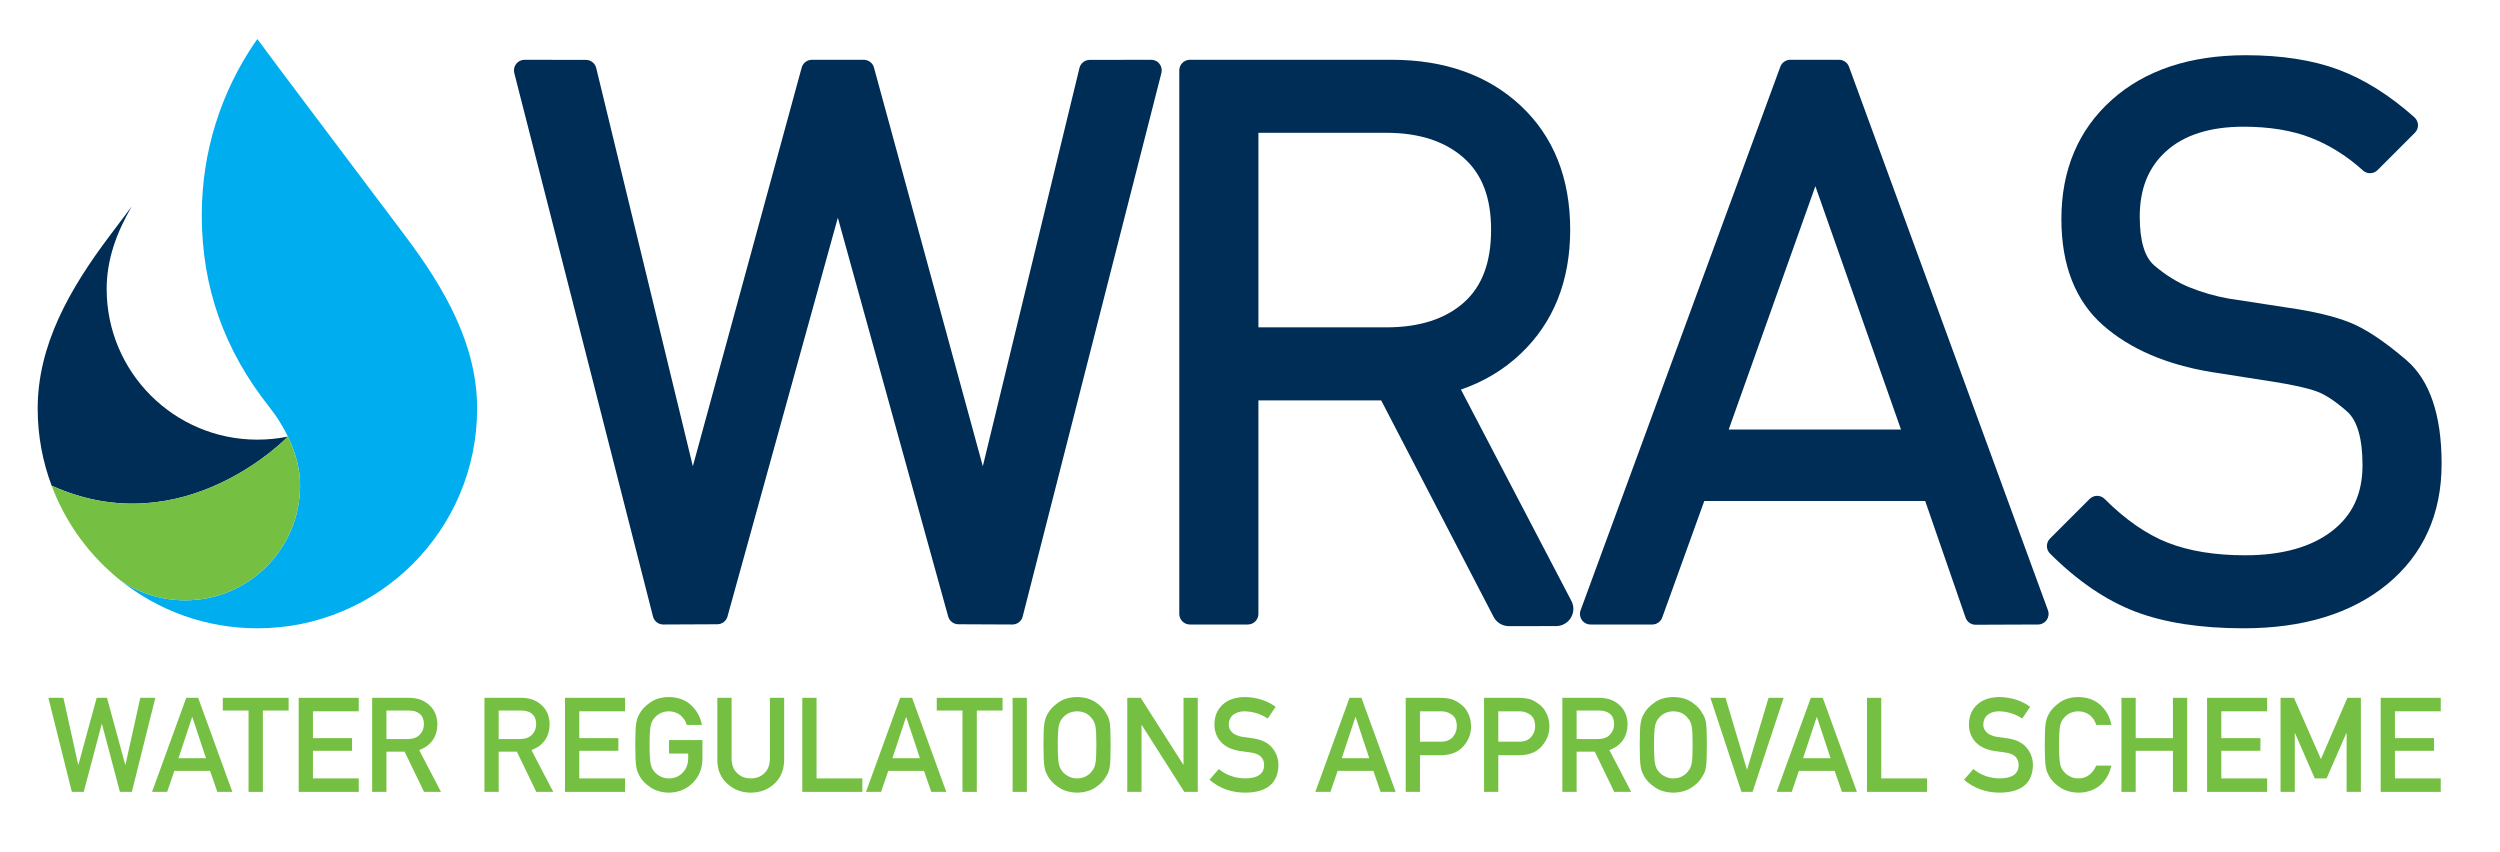 <?xml version="1.0" encoding="UTF-8" standalone="no"?><!DOCTYPE svg PUBLIC "-//W3C//DTD SVG 1.1//EN" "http://www.w3.org/Graphics/SVG/1.1/DTD/svg11.dtd"><svg width="100%" height="100%" viewBox="0 0 440 150" version="1.1" xmlns="http://www.w3.org/2000/svg" xmlns:xlink="http://www.w3.org/1999/xlink" xml:space="preserve" xmlns:serif="http://www.serif.com/" style="fill-rule:evenodd;clip-rule:evenodd;stroke-linejoin:round;stroke-miterlimit:2;"><g><path d="M12.646,139.372l2.089,-0l3.168,-11.934l0.045,0l3.157,11.934l2.101,-0l4.133,-16.555l-2.646,-0l-2.611,11.763l-0.046,0l-3.202,-11.763l-1.817,-0l-3.213,11.763l-0.045,0l-2.601,-11.763l-2.645,-0l4.133,16.555Z" style="fill:#75c043;fill-rule:nonzero;"/><path d="M31.415,133.445l2.396,-7.233l0.045,-0l2.396,7.233l-4.837,-0Zm6.836,5.927l2.645,-0l-6.018,-16.555l-2.1,-0l-6.018,16.555l2.657,-0l1.271,-3.702l6.28,0l1.283,3.702Z" style="fill:#75c043;fill-rule:nonzero;"/><path d="M43.746,139.372l2.521,-0l0,-14.318l4.531,-0l-0,-2.237l-11.582,-0l-0,2.237l4.53,-0l0,14.318Z" style="fill:#75c043;fill-rule:nonzero;"/><path d="M52.569,139.372l10.571,-0l0,-2.373l-8.061,-0l-0,-4.86l6.881,-0l-0,-2.226l-6.881,0l-0,-4.723l8.061,-0l0,-2.373l-10.571,-0l0,16.555Z" style="fill:#75c043;fill-rule:nonzero;"/><path d="M68.012,125.054l3.928,-0c0.803,-0 1.416,0.17 1.84,0.511c0.537,0.386 0.814,1.01 0.829,1.873c-0,0.719 -0.231,1.325 -0.693,1.817c-0.469,0.53 -1.173,0.802 -2.112,0.817l-3.792,0l-0,-5.018Zm-2.51,14.318l2.51,-0l-0,-7.074l3.202,-0l3.417,7.074l2.987,-0l-3.838,-7.347c2.104,-0.81 3.172,-2.339 3.202,-4.587c-0.045,-1.529 -0.594,-2.706 -1.647,-3.531c-0.87,-0.727 -1.994,-1.09 -3.372,-1.09l-6.461,-0l0,16.555Z" style="fill:#75c043;fill-rule:nonzero;"/><path d="M87.769,125.054l3.929,-0c0.802,-0 1.415,0.17 1.839,0.511c0.538,0.386 0.814,1.01 0.829,1.873c0,0.719 -0.231,1.325 -0.693,1.817c-0.469,0.53 -1.173,0.802 -2.112,0.817l-3.792,0l-0,-5.018Zm-2.509,14.318l2.509,-0l-0,-7.074l3.202,-0l3.418,7.074l2.986,-0l-3.838,-7.347c2.105,-0.81 3.172,-2.339 3.202,-4.587c-0.045,-1.529 -0.594,-2.706 -1.646,-3.531c-0.871,-0.727 -1.995,-1.09 -3.373,-1.09l-6.46,-0l-0,16.555Z" style="fill:#75c043;fill-rule:nonzero;"/><path d="M99.442,139.372l10.571,-0l-0,-2.373l-8.062,-0l0,-4.86l6.881,-0l0,-2.226l-6.881,0l0,-4.723l8.062,-0l-0,-2.373l-10.571,-0l-0,16.555Z" style="fill:#75c043;fill-rule:nonzero;"/><path d="M117.746,132.627l3.372,0l-0,0.863c-0.015,1.037 -0.341,1.874 -0.977,2.51c-0.635,0.666 -1.442,0.999 -2.418,0.999c-0.591,-0 -1.098,-0.125 -1.522,-0.375c-0.431,-0.212 -0.779,-0.488 -1.044,-0.829c-0.326,-0.356 -0.542,-0.821 -0.648,-1.396c-0.121,-0.576 -0.181,-1.677 -0.181,-3.305c-0,-1.627 0.06,-2.736 0.181,-3.327c0.106,-0.56 0.322,-1.018 0.648,-1.374c0.265,-0.34 0.613,-0.624 1.044,-0.851c0.424,-0.22 0.931,-0.337 1.522,-0.352c0.802,0.015 1.484,0.246 2.044,0.692c0.537,0.47 0.908,1.038 1.113,1.704l2.657,-0c-0.265,-1.386 -0.901,-2.548 -1.908,-3.486c-1.007,-0.931 -2.309,-1.404 -3.906,-1.42c-1.302,0.016 -2.388,0.326 -3.259,0.932c-0.886,0.598 -1.529,1.279 -1.93,2.043c-0.25,0.402 -0.436,0.928 -0.557,1.579c-0.113,0.651 -0.17,1.938 -0.17,3.86c0,1.893 0.057,3.172 0.17,3.838c0.061,0.356 0.137,0.651 0.227,0.886c0.099,0.227 0.209,0.465 0.33,0.715c0.401,0.765 1.044,1.439 1.93,2.021c0.871,0.606 1.957,0.924 3.259,0.954c1.688,-0.03 3.088,-0.602 4.201,-1.714c1.105,-1.121 1.673,-2.51 1.703,-4.168l0,-3.372l-5.881,0l-0,2.373Z" style="fill:#75c043;fill-rule:nonzero;"/><path d="M126.25,133.763c0.015,1.741 0.591,3.122 1.726,4.144c1.113,1.052 2.498,1.586 4.156,1.601c1.688,-0.015 3.085,-0.549 4.19,-1.601c1.098,-1.022 1.662,-2.403 1.692,-4.144l-0,-10.946l-2.51,-0l0,10.673c-0.015,1.128 -0.333,1.987 -0.953,2.578c-0.636,0.62 -1.442,0.931 -2.419,0.931c-0.976,-0 -1.775,-0.311 -2.396,-0.931c-0.636,-0.591 -0.961,-1.45 -0.976,-2.578l-0,-10.673l-2.51,-0l0,10.946Z" style="fill:#75c043;fill-rule:nonzero;"/><path d="M141.205,139.372l10.571,-0l-0,-2.373l-8.062,-0l-0,-14.182l-2.509,-0l-0,16.555Z" style="fill:#75c043;fill-rule:nonzero;"/><path d="M157.067,133.445l2.396,-7.233l0.045,-0l2.396,7.233l-4.837,-0Zm6.836,5.927l2.645,-0l-6.018,-16.555l-2.1,-0l-6.018,16.555l2.657,-0l1.271,-3.702l6.28,0l1.283,3.702Z" style="fill:#75c043;fill-rule:nonzero;"/><path d="M169.398,139.372l2.521,-0l0,-14.318l4.531,-0l-0,-2.237l-11.582,-0l-0,2.237l4.53,-0l0,14.318Z" style="fill:#75c043;fill-rule:nonzero;"/><rect x="178.221" y="122.817" width="2.509" height="16.555" style="fill:#75c043;fill-rule:nonzero;"/><path d="M183.649,131.094c-0,1.893 0.056,3.172 0.17,3.838c0.061,0.356 0.136,0.651 0.227,0.886c0.099,0.227 0.208,0.465 0.329,0.715c0.402,0.765 1.045,1.439 1.931,2.021c0.87,0.606 1.957,0.924 3.259,0.954c1.317,-0.03 2.414,-0.348 3.292,-0.954c0.871,-0.582 1.499,-1.256 1.885,-2.021c0.28,-0.401 0.473,-0.935 0.579,-1.601c0.099,-0.666 0.148,-1.945 0.148,-3.838c0,-1.922 -0.049,-3.209 -0.148,-3.86c-0.106,-0.651 -0.299,-1.177 -0.579,-1.579c-0.386,-0.764 -1.014,-1.445 -1.885,-2.043c-0.878,-0.606 -1.975,-0.916 -3.292,-0.932c-1.302,0.016 -2.389,0.326 -3.259,0.932c-0.886,0.598 -1.529,1.279 -1.931,2.043c-0.249,0.402 -0.435,0.928 -0.556,1.579c-0.114,0.651 -0.17,1.938 -0.17,3.86Zm2.52,0c0,-1.627 0.061,-2.736 0.182,-3.327c0.106,-0.56 0.322,-1.018 0.647,-1.374c0.265,-0.34 0.614,-0.624 1.045,-0.851c0.424,-0.22 0.931,-0.337 1.522,-0.352c0.598,0.015 1.116,0.132 1.555,0.352c0.417,0.227 0.75,0.511 0.999,0.851c0.326,0.356 0.549,0.814 0.67,1.374c0.114,0.591 0.171,1.7 0.171,3.327c-0,1.628 -0.057,2.729 -0.171,3.305c-0.121,0.575 -0.344,1.04 -0.67,1.396c-0.249,0.341 -0.582,0.617 -0.999,0.829c-0.439,0.25 -0.957,0.375 -1.555,0.375c-0.591,-0 -1.098,-0.125 -1.522,-0.375c-0.431,-0.212 -0.78,-0.488 -1.045,-0.829c-0.325,-0.356 -0.541,-0.821 -0.647,-1.396c-0.121,-0.576 -0.182,-1.677 -0.182,-3.305Z" style="fill:#75c043;fill-rule:nonzero;"/><path d="M198.399,139.372l2.509,-0l-0,-11.764l0.045,0l7.483,11.764l2.373,-0l0,-16.555l-2.509,-0l-0,11.763l-0.045,0l-7.495,-11.763l-2.361,-0l-0,16.555Z" style="fill:#75c043;fill-rule:nonzero;"/><path d="M214.511,135.352l-1.646,1.885c1.763,1.514 3.872,2.271 6.324,2.271c3.793,-0.045 5.731,-1.65 5.814,-4.814c-0,-1.174 -0.367,-2.203 -1.102,-3.089c-0.741,-0.901 -1.888,-1.457 -3.44,-1.669c-0.787,-0.098 -1.408,-0.185 -1.862,-0.261c-0.818,-0.151 -1.412,-0.424 -1.783,-0.818c-0.371,-0.386 -0.556,-0.817 -0.556,-1.294c0.015,-0.795 0.291,-1.393 0.829,-1.794c0.514,-0.386 1.158,-0.579 1.93,-0.579c1.491,0.03 2.857,0.454 4.099,1.272l1.397,-2.067c-1.522,-1.098 -3.312,-1.669 -5.371,-1.715c-1.711,0.016 -3.032,0.462 -3.963,1.34c-0.961,0.886 -1.442,2.052 -1.442,3.498c-0,1.203 0.382,2.225 1.147,3.065c0.742,0.818 1.824,1.344 3.247,1.579c0.795,0.113 1.526,0.215 2.192,0.306c1.453,0.25 2.172,0.992 2.157,2.226c-0.03,1.506 -1.12,2.275 -3.27,2.305c-1.817,-0.015 -3.384,-0.564 -4.701,-1.647Z" style="fill:#75c043;fill-rule:nonzero;"/><path d="M236.153,133.445l2.396,-7.233l0.046,-0l2.395,7.233l-4.837,-0Zm6.836,5.927l2.645,-0l-6.018,-16.555l-2.1,-0l-6.018,16.555l2.657,-0l1.272,-3.702l6.279,0l1.283,3.702Z" style="fill:#75c043;fill-rule:nonzero;"/><path d="M249.915,125.19l3.622,-0c0.682,-0.015 1.28,0.14 1.794,0.465c0.341,0.197 0.606,0.466 0.795,0.807c0.182,0.378 0.273,0.844 0.273,1.396c-0,0.666 -0.224,1.272 -0.67,1.817c-0.469,0.56 -1.17,0.848 -2.101,0.863l-3.713,-0l0,-5.348Zm-2.509,14.182l2.509,-0l0,-6.461l3.815,0c1.704,-0.03 2.998,-0.575 3.884,-1.635c0.863,-1.007 1.294,-2.123 1.294,-3.35c0,-0.908 -0.17,-1.695 -0.511,-2.361c-0.325,-0.689 -0.749,-1.219 -1.271,-1.59c-0.621,-0.492 -1.234,-0.818 -1.84,-0.977c-0.606,-0.121 -1.234,-0.181 -1.885,-0.181l-5.995,-0l-0,16.555Z" style="fill:#75c043;fill-rule:nonzero;"/><path d="M263.7,125.19l3.622,-0c0.681,-0.015 1.279,0.14 1.794,0.465c0.341,0.197 0.606,0.466 0.795,0.807c0.182,0.378 0.273,0.844 0.273,1.396c-0,0.666 -0.224,1.272 -0.67,1.817c-0.47,0.56 -1.17,0.848 -2.101,0.863l-3.713,-0l-0,-5.348Zm-2.509,14.182l2.509,-0l-0,-6.461l3.815,0c1.703,-0.03 2.998,-0.575 3.883,-1.635c0.863,-1.007 1.295,-2.123 1.295,-3.35c-0,-0.908 -0.17,-1.695 -0.511,-2.361c-0.326,-0.689 -0.749,-1.219 -1.272,-1.59c-0.621,-0.492 -1.234,-0.818 -1.839,-0.977c-0.606,-0.121 -1.234,-0.181 -1.885,-0.181l-5.995,-0l-0,16.555Z" style="fill:#75c043;fill-rule:nonzero;"/><path d="M277.485,125.054l3.928,-0c0.803,-0 1.416,0.17 1.84,0.511c0.537,0.386 0.814,1.01 0.829,1.873c-0,0.719 -0.231,1.325 -0.693,1.817c-0.469,0.53 -1.173,0.802 -2.112,0.817l-3.792,0l-0,-5.018Zm-2.51,14.318l2.51,-0l-0,-7.074l3.202,-0l3.417,7.074l2.987,-0l-3.838,-7.347c2.104,-0.81 3.172,-2.339 3.202,-4.587c-0.046,-1.529 -0.594,-2.706 -1.647,-3.531c-0.87,-0.727 -1.994,-1.09 -3.372,-1.09l-6.461,-0l0,16.555Z" style="fill:#75c043;fill-rule:nonzero;"/><path d="M288.59,131.094c-0,1.893 0.056,3.172 0.17,3.838c0.06,0.356 0.136,0.651 0.227,0.886c0.098,0.227 0.208,0.465 0.329,0.715c0.402,0.765 1.045,1.439 1.931,2.021c0.87,0.606 1.956,0.924 3.258,0.954c1.318,-0.03 2.415,-0.348 3.293,-0.954c0.871,-0.582 1.499,-1.256 1.885,-2.021c0.28,-0.401 0.473,-0.935 0.579,-1.601c0.099,-0.666 0.148,-1.945 0.148,-3.838c-0,-1.922 -0.049,-3.209 -0.148,-3.86c-0.106,-0.651 -0.299,-1.177 -0.579,-1.579c-0.386,-0.764 -1.014,-1.445 -1.885,-2.043c-0.878,-0.606 -1.975,-0.916 -3.293,-0.932c-1.302,0.016 -2.388,0.326 -3.258,0.932c-0.886,0.598 -1.529,1.279 -1.931,2.043c-0.249,0.402 -0.435,0.928 -0.556,1.579c-0.114,0.651 -0.17,1.938 -0.17,3.86Zm2.52,0c0,-1.627 0.061,-2.736 0.182,-3.327c0.106,-0.56 0.322,-1.018 0.647,-1.374c0.265,-0.34 0.613,-0.624 1.045,-0.851c0.424,-0.22 0.931,-0.337 1.521,-0.352c0.598,0.015 1.117,0.132 1.556,0.352c0.416,0.227 0.749,0.511 0.999,0.851c0.326,0.356 0.549,0.814 0.67,1.374c0.114,0.591 0.171,1.7 0.171,3.327c-0,1.628 -0.057,2.729 -0.171,3.305c-0.121,0.575 -0.344,1.04 -0.67,1.396c-0.25,0.341 -0.583,0.617 -0.999,0.829c-0.439,0.25 -0.958,0.375 -1.556,0.375c-0.59,-0 -1.097,-0.125 -1.521,-0.375c-0.432,-0.212 -0.78,-0.488 -1.045,-0.829c-0.325,-0.356 -0.541,-0.821 -0.647,-1.396c-0.121,-0.576 -0.182,-1.677 -0.182,-3.305Z" style="fill:#75c043;fill-rule:nonzero;"/><path d="M306.496,139.372l1.953,-0l5.473,-16.555l-2.657,-0l-3.77,12.603l-0.045,0l-3.759,-12.603l-2.657,-0l5.462,16.555Z" style="fill:#75c043;fill-rule:nonzero;"/><path d="M317.34,133.445l2.396,-7.233l0.045,-0l2.396,7.233l-4.837,-0Zm6.835,5.927l2.646,-0l-6.018,-16.555l-2.101,-0l-6.018,16.555l2.657,-0l1.272,-3.702l6.279,0l1.283,3.702Z" style="fill:#75c043;fill-rule:nonzero;"/><path d="M328.592,139.372l10.572,-0l-0,-2.373l-8.062,-0l-0,-14.182l-2.51,-0l0,16.555Z" style="fill:#75c043;fill-rule:nonzero;"/><path d="M347.305,135.352l-1.646,1.885c1.764,1.514 3.872,2.271 6.324,2.271c3.793,-0.045 5.731,-1.65 5.814,-4.814c-0,-1.174 -0.367,-2.203 -1.101,-3.089c-0.742,-0.901 -1.889,-1.457 -3.441,-1.669c-0.787,-0.098 -1.408,-0.185 -1.862,-0.261c-0.818,-0.151 -1.412,-0.424 -1.783,-0.818c-0.371,-0.386 -0.556,-0.817 -0.556,-1.294c0.015,-0.795 0.291,-1.393 0.829,-1.794c0.514,-0.386 1.158,-0.579 1.93,-0.579c1.491,0.03 2.858,0.454 4.099,1.272l1.397,-2.067c-1.522,-1.098 -3.312,-1.669 -5.371,-1.715c-1.711,0.016 -3.032,0.462 -3.963,1.34c-0.961,0.886 -1.442,2.052 -1.442,3.498c0,1.203 0.382,2.225 1.147,3.065c0.742,0.818 1.824,1.344 3.247,1.579c0.795,0.113 1.526,0.215 2.192,0.306c1.453,0.25 2.172,0.992 2.157,2.226c-0.03,1.506 -1.12,2.275 -3.27,2.305c-1.817,-0.015 -3.384,-0.564 -4.701,-1.647Z" style="fill:#75c043;fill-rule:nonzero;"/><path d="M368.947,134.739c-0.696,1.507 -1.748,2.26 -3.156,2.26c-0.591,-0 -1.098,-0.125 -1.522,-0.375c-0.431,-0.212 -0.779,-0.488 -1.044,-0.829c-0.326,-0.356 -0.542,-0.821 -0.648,-1.396c-0.121,-0.576 -0.181,-1.677 -0.181,-3.305c-0,-1.627 0.06,-2.736 0.181,-3.327c0.106,-0.56 0.322,-1.018 0.648,-1.374c0.265,-0.34 0.613,-0.624 1.044,-0.851c0.424,-0.22 0.931,-0.337 1.522,-0.352c0.802,0.015 1.483,0.246 2.044,0.692c0.537,0.47 0.908,1.038 1.112,1.704l2.657,-0c-0.265,-1.386 -0.9,-2.548 -1.907,-3.486c-1.007,-0.931 -2.309,-1.404 -3.906,-1.42c-1.302,0.016 -2.389,0.326 -3.259,0.932c-0.886,0.598 -1.529,1.279 -1.93,2.043c-0.25,0.402 -0.436,0.928 -0.557,1.579c-0.113,0.651 -0.17,1.938 -0.17,3.86c-0,1.893 0.057,3.172 0.17,3.838c0.061,0.356 0.136,0.651 0.227,0.886c0.099,0.227 0.208,0.465 0.33,0.715c0.401,0.765 1.044,1.439 1.93,2.021c0.87,0.606 1.957,0.924 3.259,0.954c1.438,0 2.683,-0.409 3.735,-1.226c1.022,-0.825 1.715,-2.006 2.078,-3.543l-2.657,0Z" style="fill:#75c043;fill-rule:nonzero;"/><path d="M382.437,139.372l2.509,-0l0,-16.555l-2.509,-0l-0,7.096l-6.552,0l0,-7.096l-2.509,-0l-0,16.555l2.509,-0l0,-7.233l6.552,-0l-0,7.233Z" style="fill:#75c043;fill-rule:nonzero;"/><path d="M388.444,139.372l10.571,-0l-0,-2.373l-8.062,-0l-0,-4.86l6.881,-0l-0,-2.226l-6.881,0l-0,-4.723l8.062,-0l-0,-2.373l-10.571,-0l-0,16.555Z" style="fill:#75c043;fill-rule:nonzero;"/><path d="M401.377,139.372l2.509,-0l0,-10.322l0.045,0l3.464,7.949l2.089,-0l3.463,-7.949l0.057,0l-0,10.322l2.509,-0l0,-16.555l-2.373,-0l-4.655,10.787l-4.747,-10.787l-2.361,-0l-0,16.555Z" style="fill:#75c043;fill-rule:nonzero;"/><path d="M418.999,139.372l10.572,-0l-0,-2.373l-8.062,-0l-0,-4.86l6.881,-0l-0,-2.226l-6.881,0l-0,-4.723l8.062,-0l-0,-2.373l-10.572,-0l0,16.555Z" style="fill:#75c043;fill-rule:nonzero;"/></g><path d="M202.598,10.523l-10.806,0.017c-0.857,0.002 -1.603,0.589 -1.807,1.424l-17.009,70.092l-19.158,-70.161c-0.221,-0.809 -0.958,-1.372 -1.799,-1.372l-9.122,-0c-0.841,-0 -1.578,0.563 -1.8,1.372l-19.156,70.161l-17.009,-70.092c-0.202,-0.835 -0.95,-1.422 -1.809,-1.424l-10.804,-0.017l-0.003,-0c-0.577,-0 -1.119,0.268 -1.472,0.719c-0.353,0.454 -0.477,1.049 -0.334,1.606l24.417,95.662c0.211,0.824 0.954,1.403 1.804,1.403l0.008,-0l9.513,-0.043c0.833,-0.004 1.565,-0.564 1.786,-1.368l19.42,-70.182l19.419,70.182c0.223,0.804 0.954,1.364 1.788,1.368l9.511,0.043l0.008,-0c0.852,-0 1.595,-0.579 1.806,-1.403l24.415,-95.662c0.143,-0.557 0.02,-1.152 -0.332,-1.606c-0.354,-0.454 -0.801,-0.7 -1.475,-0.719" style="fill:#002d55;fill-rule:nonzero;"/><path d="M325.423,11.747c-0.27,-0.735 -0.968,-1.225 -1.751,-1.225l-8.586,0c-0.78,0 -1.479,0.488 -1.748,1.223l-35.151,95.661c-0.211,0.569 -0.129,1.208 0.218,1.707c0.35,0.501 0.921,0.799 1.529,0.799l10.866,0c0.786,0 1.486,-0.492 1.754,-1.232l7.399,-20.503l38.882,-0l7.107,20.525c0.26,0.751 0.966,1.254 1.761,1.254l0.008,-0l10.985,-0.044c0.607,-0.003 1.175,-0.301 1.522,-0.8c0.346,-0.501 0.43,-1.135 0.22,-1.706l-35.015,-95.659Zm-21.171,63.846l15.252,-42.828l15.069,42.828l-30.321,-0Z" style="fill:#002d55;fill-rule:nonzero;"/><path d="M423.504,63.363c-3.906,-3.341 -7.17,-5.505 -9.982,-6.622c-2.721,-1.076 -6.385,-1.951 -10.869,-2.592l-10.422,-1.604c-2.364,-0.419 -4.677,-1.084 -6.874,-1.975c-2.128,-0.857 -4.211,-2.15 -6.195,-3.845c-1.705,-1.454 -2.568,-4.34 -2.568,-8.577c-0,-4.948 1.531,-8.732 4.682,-11.563c3.166,-2.843 7.734,-4.285 13.58,-4.285c4.57,-0 8.561,0.656 11.863,1.95c3.307,1.3 6.389,3.234 9.156,5.75c0.735,0.669 1.866,0.644 2.571,-0.061l6.575,-6.574c0.363,-0.362 0.56,-0.86 0.546,-1.37c-0.016,-0.514 -0.241,-0.995 -0.623,-1.339c-4.362,-3.895 -8.872,-6.723 -13.406,-8.406c-4.527,-1.681 -10.003,-2.531 -16.279,-2.531c-9.819,-0 -17.753,2.641 -23.581,7.854c-5.888,5.266 -8.874,12.323 -8.874,20.977c0,8.127 2.47,14.42 7.341,18.707c4.717,4.152 11.124,6.915 19.056,8.222l11.133,1.744c3.263,0.517 5.746,1.074 7.376,1.658c1.514,0.544 3.319,1.733 5.369,3.534c1.807,1.594 2.722,4.781 2.722,9.471c-0,4.985 -1.738,8.76 -5.317,11.541c-3.669,2.857 -8.839,4.306 -15.359,4.306c-5.289,-0 -9.866,-0.75 -13.607,-2.221c-3.722,-1.461 -7.458,-4.051 -11.103,-7.698c-0.348,-0.349 -0.823,-0.547 -1.318,-0.548c-0.494,-0 -0.967,0.199 -1.319,0.545l-6.977,6.977c-0.727,0.73 -0.727,1.908 0,2.637c4.814,4.815 9.863,8.251 15.01,10.218c5.108,1.95 11.517,2.939 19.045,2.939c10.502,0 19.003,-2.6 25.265,-7.734c6.372,-5.223 9.604,-12.366 9.604,-21.229c0,-8.583 -2.093,-14.723 -6.221,-18.256" style="fill:#002d55;fill-rule:nonzero;"/><path d="M257.123,68.564c4.002,-1.373 7.532,-3.473 10.533,-6.325c5.771,-5.484 8.699,-12.824 8.699,-21.811c-0,-9.083 -2.933,-16.424 -8.71,-21.823c-5.746,-5.362 -13.374,-8.082 -22.672,-8.082l-35.554,-0c-1.03,-0 -1.865,0.836 -1.865,1.863l0,95.664c0,1.027 0.835,1.863 1.865,1.863l10.197,0c1.03,0 1.864,-0.836 1.864,-1.863l0,-37.581l21.609,-0l19.784,38.099c0.527,1.008 1.56,1.634 2.692,1.634l0.004,-0l8.316,-0.013c1.057,0 2.051,-0.563 2.587,-1.467c0.552,-0.9 0.586,-2.038 0.09,-2.967l-19.439,-37.191Zm-35.643,-45.19l22.555,-0c5.676,-0 10.228,1.468 13.527,4.367c3.276,2.876 4.868,7.028 4.868,12.687c0,5.758 -1.571,9.953 -4.808,12.829c-3.255,2.893 -7.826,4.356 -13.587,4.356l-22.555,0l0,-34.239Z" style="fill:#002d55;fill-rule:nonzero;"/><path d="M45.302,6.883c-0.143,0.196 -0.302,0.412 -0.485,0.658c-5.87,8.638 -9.305,19.07 -9.305,30.301c-0,12.759 3.983,23.795 11.836,33.726c2.655,3.354 5.475,8.49 5.475,13.841c-0,11.185 -9.065,20.251 -20.245,20.251c-4.202,-0 -8.106,-1.282 -11.34,-3.473c6.602,5.256 14.964,8.395 24.064,8.395c21.355,0 38.671,-17.307 38.671,-38.664c-0,-11.196 -5.625,-21.038 -12.634,-30.367c-10.771,-14.327 -23.018,-30.535 -26.037,-34.668" style="fill:#00aeef;fill-rule:nonzero;"/><path d="M50.665,76.841c-1.731,0.349 -3.524,0.537 -5.363,0.537c-14.653,0 -26.53,-11.871 -26.53,-26.523c0,-5.208 1.775,-9.989 4.415,-14.518c-1.316,1.748 -2.632,3.496 -3.925,5.214c-7.011,9.328 -12.631,19.171 -12.631,30.367c-0,4.772 0.875,9.338 2.455,13.557c23.304,10.545 41.579,-8.634 41.579,-8.634" style="fill:#002d55;fill-rule:nonzero;"/><path d="M50.665,76.841c0,-0 -18.275,19.179 -41.579,8.634c2.482,6.62 6.717,12.385 12.151,16.712c3.234,2.191 7.139,3.472 11.341,3.472c11.18,-0 20.244,-9.065 20.244,-20.25c0,-3.017 -0.897,-5.967 -2.157,-8.568" style="fill:#75c043;fill-rule:nonzero;"/></svg>